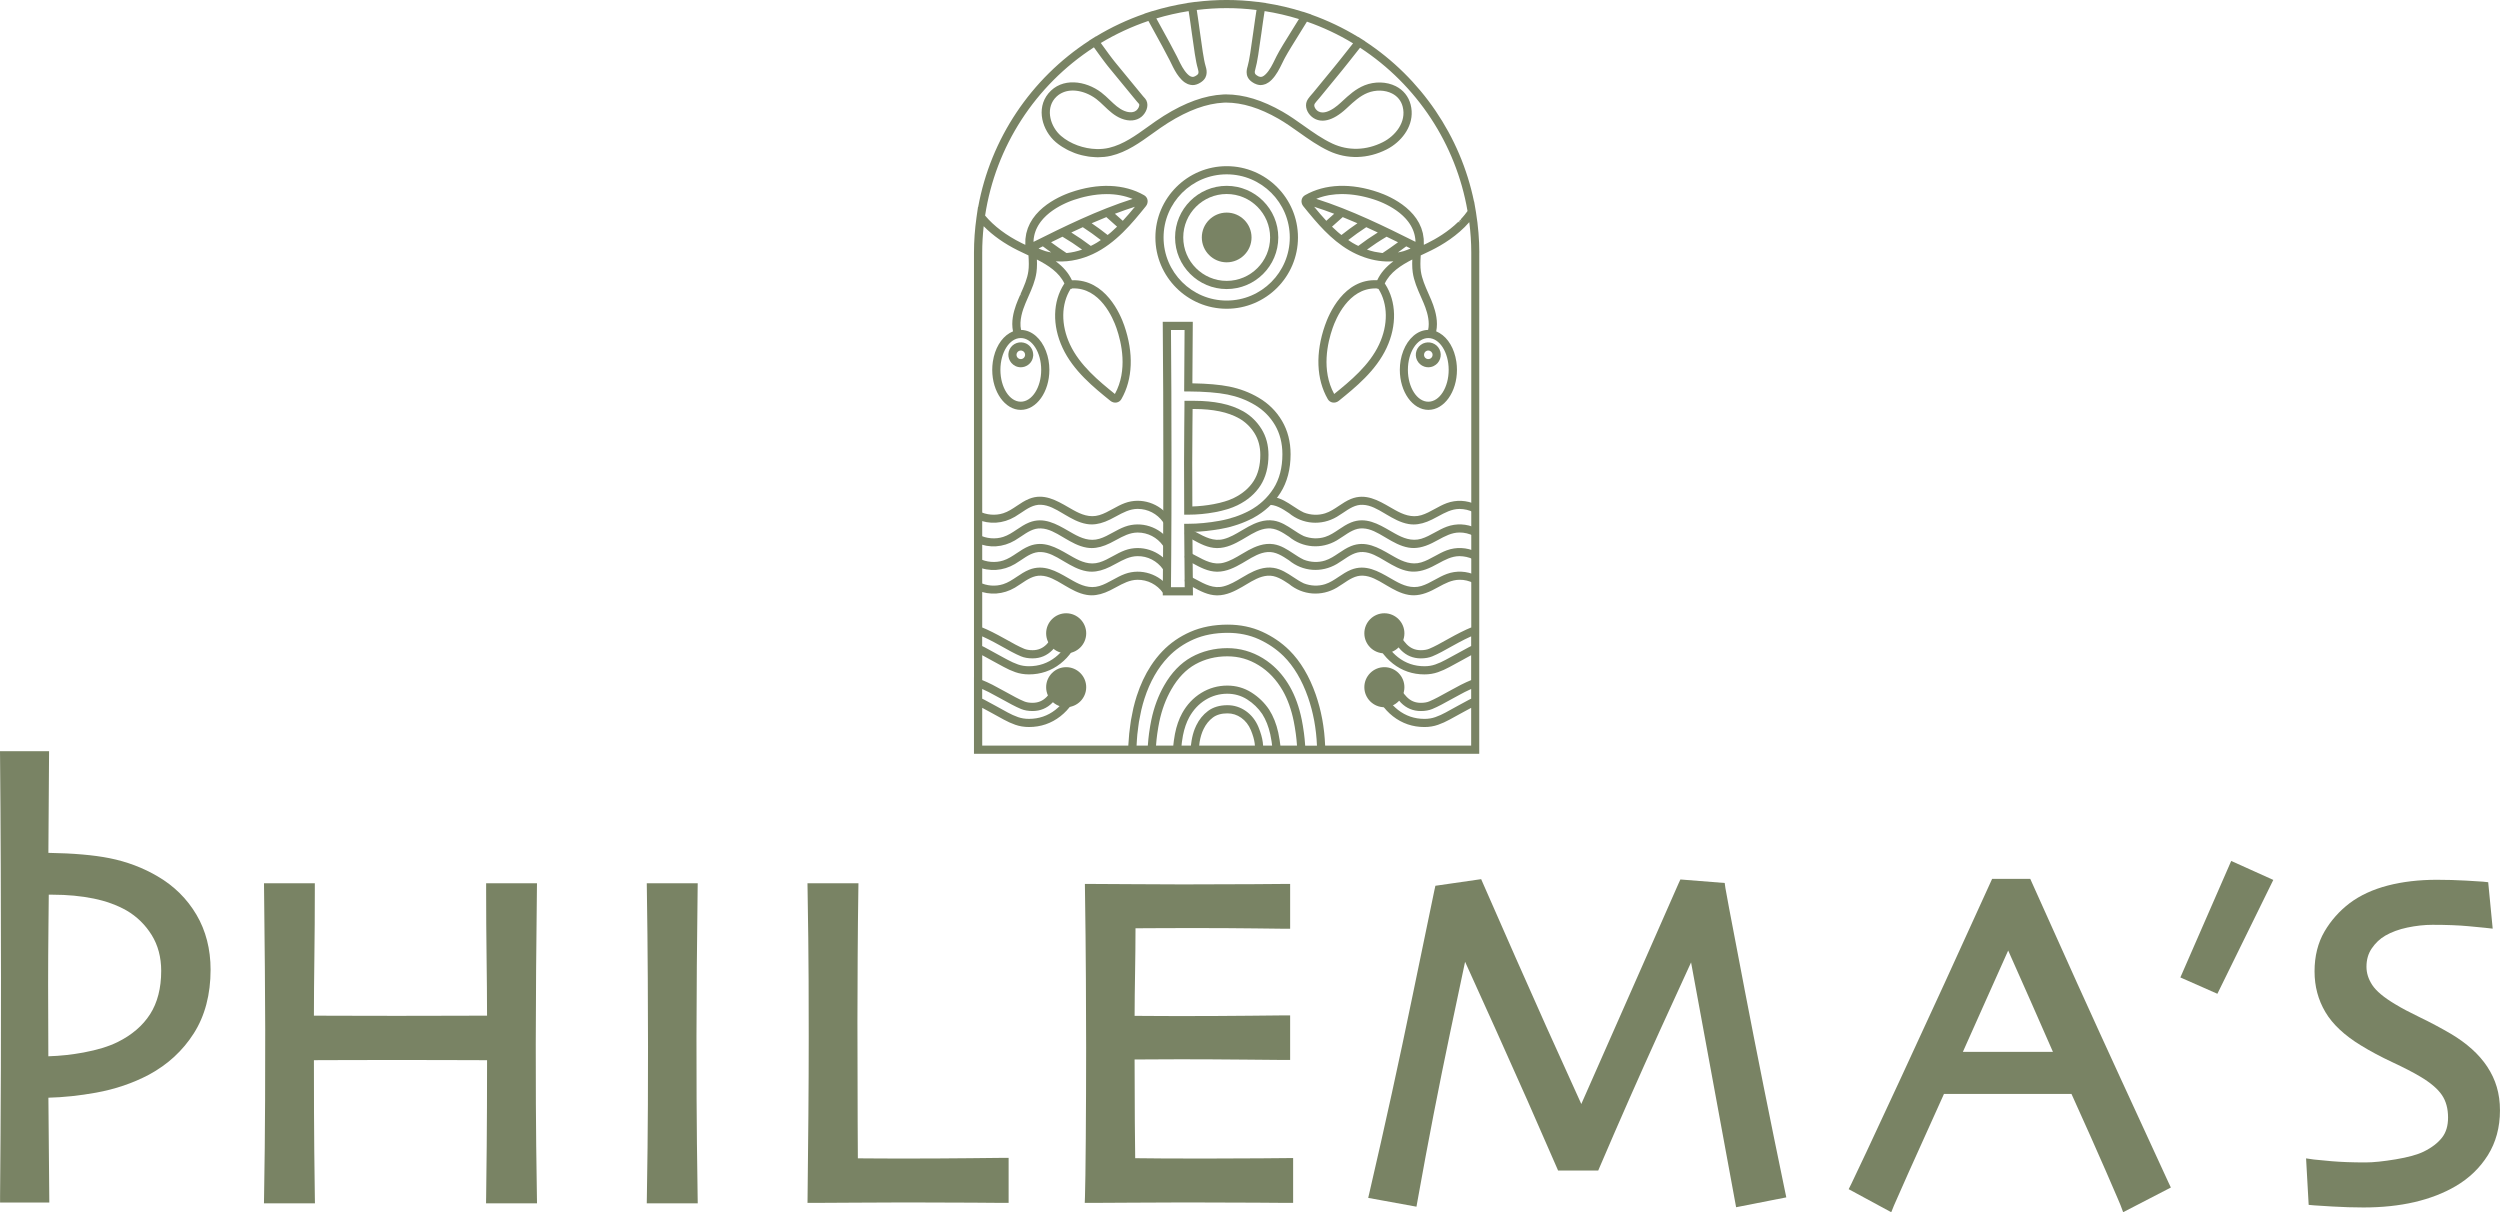 <svg viewBox="0 0 2400 1163.72" xmlns="http://www.w3.org/2000/svg" data-name="Layer 2" id="Layer_2">
  <defs>
    <style>
      .cls-1 {
        fill: #798364;
      }
    </style>
  </defs>
  <g data-name="Layer 1" id="Layer_1-2">
    <g>
      <g>
        <path d="M151.57,841.44c-14.12-8.35-29.77-14.27-46.5-17.6-15.14-3.01-34.84-4.72-58.62-5.1l.66-97.56H0l.06,6.26c.29,29.71.51,65.01.66,104.91.15,39.86.22,75.27.22,106.23,0,64.76-.15,115.72-.44,151.44-.3,35.45-.44,54.86-.44,58.22v6.2h47.28l-.88-100.64c14.53-.36,29.87-1.99,45.67-4.83,18.36-3.31,35.47-9.12,50.91-17.29,17.96-9.68,32.45-23.04,43.04-39.71,10.67-16.77,16.08-37.31,16.08-61.06,0-19.73-4.56-37.48-13.56-52.76-8.97-15.24-21.44-27.59-37.05-36.71ZM46.41,1014.02c-.01-8.11-.05-18.88-.1-32.3-.08-17.22-.11-29.62-.11-37.21,0-17.42.11-36.53.33-56.79.14-13.34.24-22.94.29-28.81h3.7c14.12,0,27.37,1.25,39.4,3.71,11.79,2.41,22.42,6.27,31.54,11.44,9.87,5.74,17.99,13.67,24.14,23.55,6.07,9.77,9.15,21.35,9.15,34.41,0,16.53-3.58,30.52-10.64,41.58-7.1,11.1-17.68,20.15-31.47,26.91-8.38,4.12-19.27,7.44-32.36,9.88-11.24,2.09-22.6,3.31-33.86,3.64Z" class="cls-1"></path>
        <path d="M514.77,1101.26c-.29-22.64-.44-55.99-.44-99.14,0-18.34.11-42.04.33-71.09.22-29.06.48-54.66.77-76.83l.08-6.28h-48.82v6.2c0,22.49.15,44.67.44,65.94.26,18.97.41,37.42.44,54.96-3.68.01-8.95.03-15.82.05l-13.68.04c-22.31.07-41.39.11-57.24.11-20.55,0-39.52-.04-56.91-.11h-2.34c-9.03-.05-15.77-.08-20.22-.09.03-17.54.17-36.04.44-55.07.29-21.34.44-43.49.44-65.83v-6.2h-48.8l.07,6.27c.29,26.87.55,51.9.77,75.1.22,22.93.33,42.77.33,58.96,0,52.96-.15,91.24-.44,113.78-.3,22.45-.52,38.09-.66,46.89l-.1,6.3h48.94l-.1-6.3c-.15-8.8-.33-23.69-.55-44.67-.21-19.69-.32-48.76-.33-86.48,5.49-.02,14.48-.05,26.97-.09,20.32-.07,37.76-.11,52.28-.11,12.04,0,30.02.04,53.94.11,15.66.05,26.66.08,33.03.1-.01,32.64-.13,60.34-.33,82.4-.22,23.69-.4,39.94-.55,48.74l-.1,6.3h48.94l-.1-6.3c-.15-8.8-.37-24.69-.66-47.66Z" class="cls-1"></path>
        <path d="M669.06,1099.06c-.29-24.21-.44-58.07-.44-103.55,0-17.6.11-40.31.33-68.11.22-27.81.48-52.2.77-73.19l.09-6.29h-48.91l.09,6.29c.44,29.2.73,57.64.88,84.51.15,27.15.22,49.09.22,65.82,0,41.86-.15,74.58-.44,97.26-.29,22.6-.52,38.31-.66,47.11l-.1,6.3h48.94l-.1-6.3c-.15-8.8-.37-25.42-.66-49.86Z" class="cls-1"></path>
        <path d="M930.84,1111.88c-19.22.22-42.28.33-68.53.33-6.89,0-14.58-.04-23.07-.11-5.81-.05-11.04-.08-15.69-.1-.02-4.65-.06-11.85-.12-21.63l-.07-13.15c-.15-25.46-.22-57.94-.22-96.57,0-15.84.07-36.14.22-60.92.14-24.39.36-46.43.66-65.52l.1-6.29h-48.94l.1,6.3c.15,8.81.36,24.15.66,46.01.29,21.95.44,54.01.44,95.28,0,24.98-.11,50.64-.33,76.26-.22,25.91-.48,51.49-.77,76.74l-.07,6.27h6.27c10.73,0,23.86-.07,39.37-.22,15.47-.15,31.79-.22,48.95-.22,25.99,0,47.65.07,64.36.22,16.85.15,26.15.22,27.92.22h6.2v-43.23h-6.2c-1.33,0-11.74.11-31.24.33Z" class="cls-1"></path>
        <path d="M1210.13,1111.99c-14.68.15-33.22.22-55.11.22-14.23,0-27.51-.04-39.82-.11-9.58-.06-18.05-.14-25.41-.24-.13-9.84-.24-21.48-.36-34.92-.14-14.84-.21-34.95-.22-59.83,5.34-.02,11.48-.05,18.4-.1,9.75-.07,18.14-.11,25.17-.11,18.69,0,39.94.11,63.15.33,23.09.22,35.22.33,36.4.33h6.2v-42.79h-6.2c-1.32,0-12.17.11-32.55.33-20.22.22-43.5.33-69.2.33-7.03,0-15.05-.03-24.06-.11-6.37-.05-12.13-.08-17.3-.1.04-12.91.18-26.5.44-40.5.25-14.54.4-29.18.43-43.58,5.25-.02,11.56-.05,18.96-.1,10.56-.07,21.34-.11,32.33-.11,25.21,0,46.49.11,63.24.33,17.01.22,26.25.33,27.72.33h6.2v-43.01h-6.2c-1.47,0-11.03.08-28.68.22-17.28.15-39.67.22-68.44.22-16.58,0-32.67-.07-48.29-.22-15.66-.15-28.71-.22-39.15-.22h-6.29l.09,6.29c.44,29.2.73,57.71.88,84.73.15,27.3.22,49.24.22,65.82,0,30.27-.11,59.81-.33,87.83-.22,28.1-.48,46.65-.77,55.12l-.22,6.41h6.41c10.73,0,23.86-.07,39.37-.22,15.47-.15,32.52-.22,51.15-.22,26.85,0,49.37.07,67.56.22,18.24.15,28.02.22,29.35.22h6.2v-43.01h-6.2c-1.77,0-10.12.07-25.06.22Z" class="cls-1"></path>
        <path d="M1674.63,948.86c-15.28-79.55-17.98-94.44-18.23-96.25l-.68-4.94-42.54-3.38-1.81,3.93c-.91,1.97-12.63,28.6-34.84,79.16-20.38,46.4-40.03,90.89-58.48,132.46-24.07-52.84-45.27-100.09-63.09-140.61-19.3-43.89-29.69-67.52-31.15-70.9l-1.89-4.34-43.94,6.35-.93,4.18c-1.18,5.3-8.03,38.4-20.95,101.19-12.68,61.67-26.53,124.89-41.15,187.93l-1.47,6.33,46.33,8.45,1.09-6.12c9.93-55.63,20.53-110.24,31.5-162.3,7.06-33.54,11.43-54.2,14.08-66.69,6.39,14.04,16.34,36.03,29.75,65.77,20.88,46.32,40.36,90.36,57.9,130.88l1.62,3.74h38.55l1.61-3.76c18.56-43.41,37.9-87.27,57.47-130.35,13.07-28.77,23.13-50.75,30.05-65.68l43.24,235.04,48.18-9.47-1.28-6.13c-14.15-68.11-27.26-133.55-38.96-194.49Z" class="cls-1"></path>
        <path d="M2037.22,1038.44c-28.29-61.53-57.4-125.81-86.52-191.03l-1.64-3.67h-36.64l-1.65,3.64c-29.64,65.37-58.64,128.65-86.2,188.07-27.53,59.33-43.4,93.23-47.17,100.78l-2.68,5.37,40.89,22.14,2.59-6.45c.81-2.02,5.33-12.25,13.84-31.27,8.1-18.11,19.49-43.39,34.17-75.84h122.41c13.64,30.12,24.8,55.16,33.18,74.46,11.42,26.28,13.66,31.65,13.98,32.51l2.44,6.56,45.81-23.69-2.55-5.4c-1.18-2.51-16.07-34.86-44.24-96.16ZM1970.8,1009.79h-86.44c6.15-13.61,13.53-30.13,22-49.27,8-18.07,15.2-34.16,21.49-48.02,7.63,17.12,14.96,33.64,22.01,49.58,7.29,16.46,14.26,32.34,20.95,47.71Z" class="cls-1"></path>
        <polygon points="2093.15 938.34 2128.69 954.03 2182.37 844.72 2141.96 826.51 2093.15 938.34" class="cls-1"></polygon>
        <path d="M2387.85,1024.14c-7.9-11.97-19.73-22.66-35.19-31.78-9.67-5.65-19.63-10.95-29.62-15.76-9.68-4.66-17.54-8.82-23.42-12.42-11.01-6.52-18.51-12.79-22.3-18.63-3.7-5.71-5.5-11.41-5.5-17.44,0-6.86,1.66-12.64,5.08-17.65,3.56-5.21,7.92-9.32,12.96-12.23,6-3.47,13.13-6.08,21.19-7.78,8.28-1.74,16.41-2.62,24.16-2.62,13.51,0,25.03.44,34.22,1.3,9.33.88,14.66,1.39,15.97,1.53l7.58.84-4.31-44.56-5.02-.54c-.54-.06-2.18-.23-16.31-1.02-9.43-.52-18.86-.78-28.02-.78-17.07,0-32.84,1.84-46.88,5.48-14.33,3.71-26.67,9.4-36.71,16.92-9.87,7.5-18.01,16.67-24.21,27.24-6.34,10.82-9.56,23.69-9.56,38.26s3.51,27.46,10.44,39.17c6.89,11.63,18.38,22.39,34.13,31.96,8.96,5.53,19.18,10.97,30.36,16.2,10.77,5.03,19.63,9.6,26.34,13.6,9.88,5.82,16.95,11.83,21.03,17.85,3.9,5.75,5.87,12.99,5.87,21.52,0,7.92-1.85,14.18-5.65,19.13-4.02,5.23-9.99,9.82-17.74,13.63-6.04,2.95-15.02,5.43-26.71,7.38-11.92,1.99-21.73,3-29.15,3-12.54,0-23.55-.4-32.73-1.19-9.28-.8-14.94-1.34-16.82-1.61l-7.5-1.09,2.49,44.63,5.34.48c1.69.15,7.49.52,17.72,1.11,10.21.59,20.16.9,29.58.9,17.73,0,34.15-1.72,48.81-5.12,14.8-3.43,28.15-8.58,39.66-15.33,12.88-7.53,23.28-17.52,30.9-29.7,7.73-12.33,11.64-26.81,11.64-43.04s-4.09-29.63-12.15-41.85Z" class="cls-1"></path>
      </g>
      <g>
        <path d="M1177.61,159.52c-37.73,0-68.43,30.7-68.43,68.44s30.7,68.44,68.43,68.44,68.44-30.7,68.44-68.44-30.7-68.44-68.44-68.44ZM1238.2,227.95c0,33.41-27.18,60.59-60.59,60.59s-60.59-27.18-60.59-60.59,27.18-60.59,60.59-60.59,60.59,27.18,60.59,60.59Z" class="cls-1"></path>
        <g>
          <path d="M1210.09,466.03c5.07-7.94,7.65-17.8,7.65-29.3,0-9.36-2.25-17.73-6.69-24.88-4.39-7.06-10.21-12.73-17.31-16.86-6.25-3.55-13.44-6.17-21.38-7.8-7.79-1.59-16.33-2.4-25.39-2.4h-9.89v3.92c0,1.77-.06,8.8-.2,21.12-.13,12.34-.2,23.83-.2,34.45,0,4.6.02,12.12.07,22.56.04,10.43.06,18.2.06,23.33v3.92h3.92c8.51,0,17.14-.8,25.66-2.39,8.59-1.6,15.85-3.83,21.56-6.63,9.64-4.73,17.09-11.14,22.14-19.05ZM1144.66,486.2c-.01-4.89-.03-11.35-.06-19.38-.05-10.42-.07-17.93-.07-22.52,0-10.6.07-22.06.2-34.37.09-7.95.15-13.71.17-17.28h2.07c8.53,0,16.55.75,23.82,2.24,7.11,1.45,13.52,3.78,19.04,6.91,5.95,3.45,10.85,8.23,14.56,14.19,3.66,5.89,5.51,12.87,5.51,20.74,0,9.98-2.16,18.42-6.41,25.08-4.27,6.69-10.66,12.15-18.98,16.23-5.05,2.49-11.63,4.49-19.54,5.97-6.7,1.25-13.52,1.99-20.3,2.19Z" class="cls-1"></path>
          <path d="M1230.72,404.04c-5.44-9.25-13-16.75-22.47-22.28-8.58-5.06-18.07-8.65-28.22-10.68-9.12-1.82-21.01-2.86-35.35-3.08l.4-59.06h-28.86l.04,3.96c.18,18.21.31,39.37.4,63.51s.13,45.57.13,64.31c0,39.11-.09,69.96-.26,91.68-.18,21.46-.27,33.21-.27,35.25v3.92h28.97l-.53-60.93c8.75-.23,18-1.21,27.51-2.93,11.14-2.01,21.52-5.54,30.87-10.49,10.9-5.88,19.69-13.98,26.12-24.1,6.48-10.18,9.76-22.65,9.76-37.05,0-11.98-2.77-22.76-8.24-32.03ZM1140.74,502.84h-3.95l.53,60.88h-13.19c.04-5.36.12-15.78.25-31.27.18-21.9.26-52.77.26-91.74,0-18.75-.05-40.19-.14-64.34-.08-22.42-.21-42.29-.36-59.6h13.05l-.4,59,3.92.02c15.62.09,28.33,1.09,37.78,2.98,9.29,1.85,17.96,5.13,25.78,9.75,8.3,4.85,14.92,11.4,19.68,19.5,4.75,8.06,7.15,17.5,7.15,28.05,0,12.88-2.87,23.93-8.53,32.84-5.71,8.97-13.51,16.17-23.2,21.38-8.61,4.56-18.22,7.82-28.57,9.68-10.51,1.9-20.63,2.86-30.07,2.86Z" class="cls-1"></path>
        </g>
        <path d="M1177.61,204.09c-13.16,0-23.87,10.7-23.87,23.87s10.71,23.87,23.87,23.87,23.87-10.7,23.87-23.87-10.71-23.87-23.87-23.87Z" class="cls-1"></path>
        <path d="M1177.61,178.41c-27.32,0-49.54,22.22-49.54,49.54s22.22,49.54,49.54,49.54,49.54-22.22,49.54-49.54-22.23-49.54-49.54-49.54ZM1219.31,227.95c0,22.99-18.71,41.69-41.7,41.69s-41.69-18.7-41.69-41.69,18.7-41.7,41.69-41.7,41.7,18.71,41.7,41.7Z" class="cls-1"></path>
        <g>
          <path d="M937.88,498.48c11.78,5.2,25.07,4.33,36.47-2.4,1.92-1.13,3.82-2.4,5.72-3.68,6.2-4.16,12.08-8.19,19.3-7.81,7.37.28,14.11,4.27,20.63,8.13l2.2,1.3c6.17,3.61,13.16,7.7,21.06,9.02,1.57.26,3.15.4,4.76.4,5.5,0,11.25-1.56,17.76-4.77,1.91-.94,3.79-1.96,5.68-2.98,6.72-3.64,13.06-7.08,20.51-7.15h.28c9.6,0,18.64,4.67,24.23,12.54.86,1.21,2.17,1.82,3.64,1.68,1.48-.14,2.81-1.05,3.39-2.32.53-1.15.38-2.45-.41-3.55-9.88-13.91-27.64-19.64-43.2-13.96-4.03,1.48-7.82,3.55-11.48,5.57-4.37,2.4-8.49,4.66-13.05,6.03-9.27,2.79-17.53-.71-25.07-4.9-1.52-.84-3.04-1.73-4.58-2.61-11.71-6.76-23.82-13.75-37.8-8.12-4.25,1.71-8.06,4.26-11.74,6.73-4.32,2.89-8.4,5.62-13.15,7.13-7.47,2.37-15.93,1.66-23.21-1.94l-1.38,2.78c.16.08.32.14.48.21l-.43,3.27-.63,1.42Z" class="cls-1"></path>
          <path d="M974.35,518.77c1.92-1.13,3.82-2.4,5.72-3.68,6.2-4.16,12.08-8.22,19.3-7.81,7.38.28,14.13,4.28,20.66,8.15l2.18,1.29c6.18,3.61,13.18,7.7,21.06,9.02,1.57.26,3.15.4,4.75.4,5.5,0,11.26-1.56,17.76-4.77,1.91-.94,3.79-1.96,5.69-2.99,6.71-3.64,13.06-7.07,20.5-7.14h.29c9.59,0,18.62,4.67,24.22,12.54.86,1.21,2.16,1.8,3.64,1.68,1.48-.14,2.81-1.05,3.39-2.32.52-1.15.37-2.44-.41-3.55-9.88-13.91-27.64-19.65-43.19-13.96-4.04,1.48-7.83,3.56-11.49,5.57-4.36,2.4-8.48,4.66-13.04,6.03-9.28,2.8-17.53-.71-25.07-4.9-1.52-.84-3.04-1.73-4.58-2.61-11.71-6.76-23.82-13.76-37.8-8.12-4.25,1.71-8.06,4.26-11.74,6.72-4.32,2.89-8.4,5.62-13.15,7.13-7.52,2.39-16.03,1.66-23.35-2.01l-.69,1.38h0l-.69,1.38c.17.09.36.15.53.24l-.33,3.32h0l-.63,1.42c11.77,5.2,25.07,4.33,36.47-2.4Z" class="cls-1"></path>
          <path d="M1079.9,528.3c-4.03,1.48-7.82,3.56-11.48,5.57-4.36,2.4-8.48,4.66-13.04,6.03-9.27,2.8-17.53-.71-25.07-4.9-1.52-.84-3.04-1.72-4.57-2.61-11.71-6.77-23.82-13.77-37.81-8.13-4.25,1.71-8.05,4.26-11.73,6.72-4.32,2.89-8.4,5.62-13.15,7.13-7.53,2.39-16.04,1.65-23.35-2.01l-1.39,2.77c.18.09.36.15.54.24l-.33,3.32s0,0,0,0l-.63,1.42c11.78,5.2,25.07,4.31,36.47-2.4,1.92-1.13,3.82-2.4,5.73-3.68,6.2-4.16,12.04-8.18,19.29-7.81,7.38.28,14.12,4.28,20.64,8.15l2.19,1.29c6.18,3.61,13.18,7.7,21.06,9.01,1.57.26,3.15.4,4.76.4,5.5,0,11.25-1.56,17.76-4.77,1.91-.94,3.8-1.96,5.69-2.99,6.71-3.64,13.05-7.07,20.49-7.14,9.74-.19,18.86,4.6,24.51,12.54.86,1.21,2.17,1.81,3.64,1.68,1.48-.14,2.81-1.05,3.39-2.32.53-1.15.38-2.45-.41-3.55-9.88-13.9-27.63-19.63-43.2-13.96Z" class="cls-1"></path>
          <path d="M1079.9,550.99c-4.03,1.48-7.82,3.55-11.48,5.57-4.37,2.4-8.49,4.66-13.05,6.03-9.27,2.79-17.53-.71-25.07-4.9-1.52-.84-3.04-1.73-4.58-2.61-11.71-6.77-23.82-13.77-37.8-8.12-4.25,1.71-8.06,4.26-11.73,6.72-4.32,2.89-8.4,5.62-13.15,7.13-7.48,2.38-15.63,1.73-22.95-1.82l-1.35,2.79c.18.09.36.15.54.23l-.28,3.32-.61,1.43c11.64,4.93,24.75,3.98,35.96-2.62,1.92-1.13,3.82-2.4,5.72-3.68,6.2-4.16,12.08-8.14,19.3-7.81,7.37.28,14.11,4.27,20.63,8.13l2.2,1.3c6.17,3.61,13.16,7.7,21.06,9.02,1.57.26,3.16.4,4.76.4,5.5,0,11.26-1.56,17.76-4.77,1.91-.94,3.79-1.96,5.69-2.99,6.71-3.64,13.06-7.07,20.5-7.14,9.74-.13,18.86,4.6,24.51,12.54.86,1.21,2.17,1.82,3.64,1.68,1.48-.14,2.81-1.05,3.39-2.32.53-1.15.38-2.45-.41-3.55-9.88-13.91-27.64-19.64-43.2-13.96Z" class="cls-1"></path>
        </g>
        <g>
          <path d="M1420.14,242.48c0-12.47-1.07-25.47-3.19-38.63l-1.78-10.43-.1.13c-12.91-62.87-50.82-118.53-104.61-153.86l.07-.09-3.69-2.32s-.02-.01-.03-.02l-2.96-1.86-.06.08c-14.23-8.69-29.34-15.87-45.05-21.46l.08-.13-4.55-1.51s-.07-.03-.1-.04l-2.98-.98-.04.06c-11.69-3.72-23.71-6.54-35.83-8.44l.02-.09-4.02-.56s-.01,0-.02,0l-3.75-.52v.06c-20.15-2.5-39.85-2.5-59.99,0v-.07s-3.78.53-3.78.53c0,0,0,0-.01,0l-4,.55.02.09c-11.38,1.78-22.63,4.37-33.55,7.73l-.04-.06-3.09,1-4.51,1.45.07.13c-16.16,5.56-31.74,12.84-46.42,21.72l-.07-.09-3.11,1.95s-.02.01-.03.02l-3.52,2.21.06.09c-55.99,36.41-94.61,94.2-106.53,159.65l-.14-.17-1.44,9.95c-1.62,11.51-2.44,22.93-2.44,33.93v382.79h0s.02,25.07.02,25.07h-.03s0,16.9,0,16.9v56.39h485.07v-56.38h0s0-8.68,0-8.68h0v-41.86h0s0-8.7,0-8.7h.01V242.48ZM1210.81,32.77c.13-.92.26-1.84.38-2.76.18-1.27.35-2.55.53-3.82.05-.33.09-.65.14-.97.25-1.8.51-3.58.76-5.34.07-.51.15-1.01.22-1.51.22-1.52.45-3,.67-4.45.09-.61.19-1.21.28-1.8.08-.5.16-.96.24-1.45,11.13,1.73,22.2,4.3,32.96,7.62-1.92,3.12-4.03,6.5-6.19,9.97-6.18,9.91-12.57,20.15-15.35,25.75l-1.42,2.89c-2.49,5.11-5.06,10.4-8.84,14.23-2.6,2.64-4.28,2.79-5.33,2.68-1-.1-2.13-.59-3.37-1.47-1.88-1.31-2.48-2.47-1.29-6.29,1.78-5.85,3.63-19.17,5.59-33.26ZM1141.1,10.67c.05.34.11.66.16,1.01.15.93.29,1.88.44,2.85.12.81.25,1.64.37,2.47.18,1.22.36,2.45.54,3.71.05.33.09.66.14.99.48,3.34.95,6.78,1.43,10.25,1.95,14.19,3.8,27.59,5.6,33.38,1.45,4.75.69,5.73-.76,6.79-1.21.91-2.45,1.51-3.43,1.68-1.68.23-3.6-.65-5.6-2.69-3.81-3.84-6.4-9.18-8.91-14.35l-1.17-2.4c-3.11-6.27-10.05-18.89-16.18-30.02l-3.64-6.64c10.11-3.03,20.52-5.39,31-7.03ZM1102.48,20.12l4.19,7.63c6.16,11.21,13.14,23.91,16.21,30.09l1.15,2.34c.7,1.44,1.4,2.88,2.13,4.32,2.2,4.32,4.71,8.55,8.26,12.13,0,0,0,0,0,0,0,0,0,0,0,0,.9.91,1.82,1.68,2.75,2.35.35.25.71.43,1.06.64.59.36,1.17.7,1.77.96.42.19.85.32,1.28.46.55.18,1.11.32,1.67.42.43.07.85.13,1.28.15.23.01.46.08.69.08.63,0,1.28-.05,1.93-.16,2.85-.49,5.3-1.97,6.84-3.12,6.76-4.98,4.53-12.27,3.57-15.39-1.63-5.23-3.59-19.53-5.37-32.48-.29-2.06-.57-4.14-.86-6.22-.05-.35-.1-.68-.14-1.03-.23-1.66-.47-3.29-.7-4.92-.08-.56-.16-1.12-.24-1.67-.21-1.44-.42-2.84-.63-4.23-.09-.57-.17-1.15-.26-1.71-.06-.39-.12-.8-.18-1.18,19.28-2.37,38.09-2.37,57.38,0-.07.43-.14.9-.21,1.34-.1.61-.19,1.23-.29,1.85-.23,1.51-.47,3.04-.7,4.61-.07.46-.14.91-.2,1.38-.63,4.36-1.25,8.79-1.83,12.94-1.91,13.78-3.72,26.79-5.32,32.04-.33,1.06-.64,2.25-.81,3.49-.09.62-.14,1.26-.15,1.91,0,.02,0,.05,0,.07-.01,3.23,1.15,6.69,5.23,9.53,1.41,1,2.83,1.71,4.25,2.2.93.32,1.87.56,2.8.66.44.04.88.07,1.32.07.39,0,.78-.1,1.17-.14.31-.03.61-.05.91-.11.7-.13,1.4-.34,2.09-.6.26-.1.52-.17.78-.28.71-.32,1.42-.74,2.12-1.2.23-.15.46-.25.68-.42.91-.66,1.8-1.41,2.68-2.3,4.65-4.71,7.51-10.58,10.31-16.29l1.4-2.84c.33-.66.71-1.39,1.14-2.19,3.04-5.59,8.52-14.38,13.87-22.96l.63-1.02c.11-.17.21-.33.31-.51,2.15-3.44,4.24-6.8,6.12-9.88.03-.05.06-.1.09-.15,15.42,5.36,30.31,12.36,44.29,20.82-3.85,4.89-7.59,9.63-11,13.91-.04.05-.08.1-.12.15-.78.98-1.55,1.94-2.29,2.87-.15.19-.3.37-.45.56-.64.8-1.28,1.59-1.89,2.35-.27.33-.52.65-.79.97-.5.62-1.01,1.25-1.48,1.83-.72.88-1.41,1.73-2.05,2.51l-18.07,22.03-1.5,1.74c-1.15,1.32-2.46,2.82-3.57,4.43-3.58,5.13-1.8,11.43,1.93,15.57.53.59,1.11,1.14,1.71,1.64,8.4,6.85,20.1,4.1,32.92-7.76l1.47-1.36c6.04-5.6,11.74-10.89,19.11-13.87,7.69-3.08,16.68-2.88,23.47.56,5.23,2.64,8.77,7.01,10.22,12.62,3.87,14.92-7.17,28.16-19.05,34.14-15.93,8.01-33.14,8.48-48.46,1.33-9.69-4.52-18.71-10.93-27.52-17.17-6.48-4.6-13.19-9.36-20.24-13.41-19.4-11.12-37.19-16.56-54.38-16.62-.86,0-1.72.03-2.61.08-17.76.92-36.45,7.64-57.13,20.57-5.08,3.16-10.09,6.77-15.21,10.44-11.6,8.35-23.6,16.99-37.21,20.2-3.8.9-7.84,1.28-11.94,1.19-12.32-.29-25.25-4.87-34.26-12.64-10.03-8.65-14.89-25.07-6.13-35.73.58-.7,1.19-1.34,1.82-1.94.22-.21.46-.39.68-.59.43-.37.86-.74,1.3-1.07.28-.21.58-.4.87-.59.42-.28.84-.54,1.27-.78.32-.18.64-.34.97-.5.43-.21.87-.41,1.31-.6.34-.14.68-.27,1.03-.4.45-.16.9-.3,1.36-.43.37-.1.73-.2,1.11-.29.45-.1.91-.19,1.37-.26.4-.07.81-.13,1.22-.18.43-.05.87-.08,1.31-.11.46-.03.92-.06,1.38-.07.39,0,.77,0,1.16.02.55.01,1.11.03,1.66.08.39.03.77.08,1.16.12.54.06,1.08.14,1.62.23.43.07.87.16,1.3.25.48.1.96.21,1.45.33.49.12.98.26,1.47.4.41.12.83.25,1.24.39.54.18,1.08.37,1.61.57.36.14.72.29,1.08.44.56.23,1.11.47,1.66.72.35.17.7.34,1.05.52.53.27,1.06.53,1.58.82.42.23.82.49,1.23.73.43.26.87.51,1.29.78.83.54,1.65,1.11,2.44,1.71,2.53,1.92,4.89,4.17,7.45,6.63,4.86,4.66,9.89,9.49,16.66,12.17,7.3,2.93,14.3,2.32,19.23-1.67,4.27-3.49,7.4-10.18,4.78-15.69-.62-1.28-1.6-2.32-2.41-3.19-.25-.27-.5-.53-.73-.82l-6.56-7.97c-6.24-7.58-12.47-15.18-18.72-22.78l-1.17-1.43c-.48-.58-.99-1.22-1.52-1.89-.34-.43-.7-.89-1.05-1.35-.19-.24-.37-.48-.57-.73-.44-.58-.9-1.18-1.37-1.8-.11-.14-.21-.28-.32-.43-.53-.71-1.07-1.43-1.63-2.18-.02-.03-.04-.06-.07-.09-2.08-2.81-4.31-5.89-6.56-9.02-.36-.51-.72-1.01-1.09-1.52,14.44-8.69,29.79-15.8,45.67-21.17ZM942.92,610.92c.17.07.32.13.49.2,1.91.85,3.83,1.75,5.76,2.74,3.61,1.82,7.58,3.93,11.78,6.28,3.33,1.87,6.12,3.41,8.36,4.63.75.41,1.43.78,2.06,1.11,3.1,1.65,6.06,3.06,8.82,4.21,3.12,1.3,6.84,1.95,11.06,1.95,7.42,0,13.83-2.67,19.03-7.92,4.12-4.17,7.55-9.46,10.22-15.74l7.54,2.27c-3.4,8.41-8.4,15.23-14.88,20.28-7.34,5.74-15.88,8.65-25.37,8.65-3.78,0-7.31-.57-10.5-1.7-3.4-1.2-6.74-2.71-9.95-4.47-.7-.37-1.46-.78-2.29-1.22-2.47-1.33-5.47-2.97-9-4.91-2.5-1.38-4.66-2.57-6.53-3.59-1.69-.92-3.14-1.71-4.32-2.34-.12-.06-.26-.13-.38-.19-.6-.32-1.23-.64-1.91-.96,0,0-.01,0-.02,0v-9.27ZM942.92,661.45c.16.07.31.13.47.2,1.9.84,3.81,1.74,5.71,2.71,3.34,1.76,7.26,3.87,11.74,6.33,4.53,2.49,8.04,4.4,10.53,5.73,3.08,1.64,6.05,3.05,8.82,4.2,3.12,1.3,6.84,1.96,11.06,1.96,7.43,0,13.84-2.67,19.03-7.93,4.11-4.15,7.54-9.44,10.22-15.73l7.54,2.27c-3.41,8.41-8.4,15.23-14.88,20.28-7.35,5.74-15.88,8.65-25.37,8.65-3.78,0-7.31-.57-10.5-1.7-3.4-1.2-6.73-2.7-9.87-4.43-2.84-1.59-6.64-3.68-11.39-6.26-1.19-.64-2.3-1.24-3.34-1.81-3.13-1.69-5.63-3.04-7.48-4.04-.15-.08-.33-.16-.49-.25-.56-.29-1.14-.59-1.77-.89-.02,0-.03-.02-.05-.03v-9.27ZM1151.23,715.78c.14-1.14.22-2.29.4-3.41.77-4.72,2.06-8.94,3.84-12.55,2.19-4.52,5.18-8.23,8.9-11,3.54-2.65,8.23-3.99,13.96-3.99,4.87,0,9.21,1.39,13.26,4.24,2.02,1.43,3.81,3.14,5.36,5.12.11.14.19.3.3.45.65.87,1.27,1.76,1.83,2.72.09.16.16.34.25.5.54.98,1.06,1.99,1.51,3.06,1.98,4.86,3.21,9.11,3.65,12.63,0,.02,0,.05,0,.07.08.66.15,1.4.21,2.16h-53.48ZM1212.59,715.78c-.09-1.16-.2-2.23-.32-3.21-.53-4.21-1.94-9.13-4.18-14.65-2.67-6.4-6.7-11.53-11.97-15.25-5.34-3.77-11.32-5.68-17.78-5.68-7.46,0-13.74,1.86-18.66,5.55-4.73,3.54-8.52,8.2-11.25,13.85-.53,1.08-1.02,2.19-1.47,3.35-1.36,3.46-2.38,7.27-3.05,11.36-.23,1.41-.43,2.88-.61,4.38-.01.1-.03.2-.04.3h-8.99c.06-.63.11-1.27.18-1.89.07-.61.14-1.22.22-1.82.28-2.05.58-4.06.96-6.01,1.34-6.77,3.38-12.69,6.08-17.59,3.9-7.05,9.12-12.63,15.53-16.57,6.37-3.92,13.42-5.91,20.96-5.91,6.91,0,13.3,1.82,19,5.42,5.86,3.7,10.77,8.45,14.57,14.08,3.45,5.42,6.04,11.96,7.7,19.46.48,2.18.87,4.41,1.22,6.64.1.66.19,1.33.28,2,.1.73.16,1.46.25,2.18h-8.63ZM1229.18,715.78c-.11-.98-.27-1.95-.4-2.93-.11-.79-.2-1.58-.32-2.37-.38-2.44-.8-4.86-1.32-7.22-1.86-8.39-4.8-15.79-8.8-22.06-4.44-6.61-10.15-12.13-16.94-16.41-6.97-4.4-14.77-6.63-23.18-6.63-9,0-17.44,2.38-25.07,7.07-7.58,4.66-13.73,11.2-18.29,19.46-3.1,5.64-5.43,12.32-6.91,19.86-.42,2.13-.76,4.34-1.06,6.58-.09.68-.16,1.37-.24,2.05-.1.87-.22,1.72-.31,2.6h-16.55c.02-.25.03-.5.05-.75.25-3.38.6-6.76,1.06-10.13.08-.58.17-1.16.26-1.75.51-3.48,1.08-6.95,1.8-10.37,2.38-11.37,6.25-21.78,11.51-30.92,6.25-10.97,14.02-19.1,23.1-24.14,9.14-5.08,19.45-7.65,30.65-7.65s20.83,2.88,30.12,8.57c9.32,5.7,17.1,13.92,23.12,24.42,4.72,8.27,8.28,18.19,10.56,29.5.71,3.52,1.28,7.05,1.78,10.57.08.59.17,1.18.25,1.77.44,3.35.77,6.69,1.01,10,.02.3.04.6.05.9h-15.91ZM1252.99,715.78c-.02-.31-.07-.62-.09-.93-.24-3.57-.59-7.17-1.06-10.79-.08-.59-.17-1.17-.25-1.76-.52-3.77-1.13-7.54-1.89-11.31-2.46-12.13-6.31-22.84-11.45-31.84-5-8.74-11.14-16.08-18.32-21.91-2.39-1.94-4.9-3.72-7.51-5.32-10.54-6.44-22.05-9.71-34.21-9.71s-24.15,2.91-34.47,8.64c-10.35,5.76-19.14,14.88-26.1,27.11-5.66,9.85-9.83,21.02-12.37,33.2-.77,3.7-1.4,7.44-1.93,11.19-.08.56-.17,1.13-.25,1.69-.48,3.56-.83,7.12-1.09,10.69-.03.35-.08.7-.11,1.05h-10.78c.09-1.8.19-3.59.32-5.36.13-1.76.23-3.54.4-5.27.25-2.55.59-5.01.93-7.48.22-1.57.39-3.18.65-4.72.44-2.66.98-5.22,1.53-7.78.27-1.24.48-2.53.77-3.75.89-3.73,1.89-7.35,3.01-10.83,5.23-16.16,12.9-29.58,22.78-39.88,6.76-7.1,14.99-12.8,24.47-16.95,9.44-4.14,20.42-6.24,32.64-6.24,10.87,0,20.92,2.07,29.87,6.14,9.05,4.14,17.04,9.59,23.74,16.2,9.78,9.7,17.68,22.99,23.47,39.49,1.2,3.42,2.25,6.91,3.2,10.45.08.3.17.59.25.9.89,3.38,1.65,6.83,2.32,10.32.09.47.19.94.27,1.41.62,3.41,1.12,6.86,1.53,10.36.07.57.13,1.13.19,1.7.37,3.48.64,7.01.79,10.57.01.25.02.5.03.75h-11.28ZM1412.3,670.72s-.03.02-.05.03c-.8.38-1.55.76-2.25,1.14-2.48,1.33-6.09,3.28-10.82,5.85-4.75,2.57-8.55,4.66-11.37,6.25-3.16,1.75-6.48,3.24-9.89,4.44-3.18,1.13-6.71,1.7-10.49,1.7-9.48,0-18.02-2.91-25.37-8.65-6.48-5.06-11.48-11.87-14.87-20.28l7.54-2.27c2.67,6.29,6.1,11.58,10.22,15.73,5.2,5.26,11.6,7.93,19.03,7.93,4.22,0,7.94-.66,11.05-1.96,2.78-1.16,5.75-2.57,8.83-4.21,2.49-1.33,5.99-3.24,10.52-5.73,2.69-1.48,5.11-2.78,7.38-4,1.51-.81,3.01-1.61,4.33-2.31.02-.01.04-.02.06-.03,1.91-.97,3.8-1.87,5.68-2.7.16-.07.32-.13.48-.2v9.27ZM1412.3,620.19s-.06.03-.09.05c-.79.38-1.53.75-2.21,1.12-2.48,1.33-6.1,3.31-10.85,5.92-4.71,2.6-8.47,4.64-11.35,6.17-3.16,1.75-6.48,3.24-9.89,4.44-3.18,1.13-6.71,1.7-10.49,1.7-9.49,0-18.02-2.91-25.37-8.65-6.48-5.06-11.48-11.87-14.87-20.28l7.54-2.27c2.68,6.3,6.11,11.58,10.22,15.74,5.21,5.26,11.61,7.92,19.03,7.92,4.22,0,7.94-.66,11.06-1.96,2.77-1.15,5.74-2.57,8.83-4.21,2.5-1.34,5.97-3.24,10.42-5.74,4.27-2.39,8.24-4.51,11.8-6.3,1.96-1,3.87-1.89,5.73-2.72.17-.07.33-.13.49-.21v9.27ZM1412.3,602.39c-.85.34-1.73.74-2.6,1.11-.64.28-1.27.53-1.92.83-1.66.75-3.34,1.56-5.02,2.41-.08.04-.16.07-.24.11-1.45.72-3.01,1.54-4.58,2.37-.4.21-.74.38-1.14.59-2.04,1.09-4.16,2.25-6.36,3.48-4.39,2.46-7.82,4.35-10.27,5.66-2.84,1.51-5.58,2.82-8.16,3.89-2.16.9-4.86,1.35-8.04,1.35-5.33,0-9.73-1.83-13.46-5.6-4.05-4.1-7.34-9.59-9.77-16.35l-1.26-3.49-22.4,6.75,1.26,3.83c3.86,11.66,10.21,21.01,18.88,27.78,8.75,6.85,18.91,10.32,30.2,10.32,4.67,0,9.09-.72,13.11-2.15,3.8-1.34,7.51-3.01,11.01-4.94,2.85-1.51,6.64-3.57,11.4-6.19,1.14-.63,2.22-1.22,3.23-1.78.1-.06.2-.11.3-.17,2.31-1.27,4.23-2.32,5.83-3.18v23.89c-.93.37-1.88.8-2.83,1.22-.58.25-1.14.48-1.72.74-1.74.79-3.51,1.63-5.29,2.55-3.38,1.78-7.33,3.91-11.86,6.39-3.37,1.86-6.17,3.38-8.4,4.59-.74.4-1.42.77-2.03,1.09-2.87,1.52-5.61,2.83-8.16,3.89-2.16.9-4.86,1.35-8.04,1.35-5.33,0-9.73-1.83-13.46-5.61-4.04-4.06-7.33-9.56-9.77-16.34l-1.26-3.49-22.4,6.74,1.26,3.83c3.86,11.66,10.21,21.02,18.88,27.79,8.76,6.84,18.92,10.31,30.2,10.31,4.67,0,9.09-.72,13.11-2.15,3.8-1.34,7.53-3.01,11.1-4.99,2.82-1.59,6.58-3.65,11.29-6.2l2.01-1.09c2.98-1.61,5.43-2.94,7.38-3.99v36.23h-140.16c-.01-.3-.05-.59-.07-.88-.16-3.72-.43-7.39-.81-11.03-.07-.64-.14-1.28-.22-1.93-.42-3.64-.94-7.23-1.58-10.78-.1-.56-.22-1.11-.32-1.66-.69-3.62-1.48-7.21-2.4-10.73-.1-.36-.21-.72-.3-1.08-1-3.7-2.1-7.36-3.35-10.93-6.18-17.63-14.71-31.92-25.35-42.48-7.36-7.27-16.11-13.25-26-17.76-9.98-4.55-21.13-6.85-33.13-6.85-13.31,0-25.35,2.32-35.79,6.9-10.42,4.56-19.5,10.86-26.99,18.71-4.02,4.19-7.69,8.83-11.01,13.91-5.53,8.47-10.07,18.16-13.57,28.98-1.19,3.66-2.23,7.46-3.17,11.37-.32,1.33-.55,2.74-.84,4.09-.56,2.63-1.12,5.25-1.57,7.98-.28,1.69-.47,3.45-.71,5.18-.34,2.5-.69,5-.95,7.58-.18,1.87-.29,3.8-.43,5.72-.14,1.9-.34,3.75-.43,5.69h-140.24v-36.23c.44.24.92.5,1.42.77,1.59.86,3.37,1.82,5.52,2.98l2.45,1.33c4.71,2.55,8.47,4.62,11.31,6.21,3.52,1.95,7.24,3.62,11.07,4.98,4.03,1.42,8.44,2.15,13.11,2.15,11.28,0,21.44-3.47,30.19-10.31,8.67-6.77,15.03-16.13,18.89-27.8l1.26-3.83-22.4-6.74-1.26,3.49c-2.43,6.75-5.72,12.25-9.77,16.35-3.73,3.77-8.13,5.6-13.46,5.6-3.18,0-5.89-.46-8.04-1.36-2.54-1.05-5.28-2.36-8.14-3.88-2.47-1.32-5.95-3.21-10.45-5.69-4.53-2.48-8.48-4.62-11.9-6.42-1.77-.9-3.53-1.75-5.29-2.54-.53-.24-1.06-.45-1.59-.68-.98-.42-1.96-.87-2.92-1.25v-23.89c.06.03.11.06.18.1.4.22.84.46,1.29.7.29.16.6.32.91.5.49.26.98.54,1.51.83.22.12.45.25.68.37,1.45.8,3.04,1.67,4.8,2.64,4.75,2.61,8.55,4.67,11.33,6.15,3.52,1.95,7.24,3.62,11.07,4.98,4.03,1.42,8.44,2.15,13.11,2.15,11.29,0,21.45-3.47,30.19-10.31,8.67-6.77,15.03-16.12,18.89-27.79l1.26-3.83-22.4-6.75-1.26,3.5c-2.44,6.76-5.73,12.26-9.77,16.35-3.73,3.76-8.13,5.6-13.46,5.6-3.18,0-5.88-.46-8.04-1.35-2.58-1.09-5.33-2.39-8.15-3.89-2.46-1.32-5.88-3.21-10.28-5.66-4.42-2.47-8.49-4.64-12.07-6.44-1.8-.92-3.57-1.76-5.33-2.56-.46-.21-.9-.38-1.36-.58-1.04-.45-2.09-.92-3.1-1.33V242.48c0-8.23.48-16.73,1.42-25.32,8.66,8.85,19.94,16.82,32.81,23.17,2.35,1.16,4.75,2.3,7.17,3.44l3.02,1.42c.16,2.48.32,5.39.32,8.19,0,2.61-.14,4.89-.43,6.95-1.02,7.3-4.04,14.13-7.25,21.36l-.49,1.12,1.42.63-1.58-.25c-.72,1.62-1.43,3.25-2.1,4.88-2.34,5.62-5.45,14.13-5.44,23.03,0,2.42.24,4.78.7,7.03-.17.07-.33.16-.5.23-.16.07-.31.14-.47.21-.75.33-1.48.71-2.19,1.12-.02.02-.05.03-.07.04-8.27,4.85-14.24,15.01-16.09,27.26-.03.22-.07.44-.1.67-.13.94-.23,1.9-.31,2.86-.02.29-.06.58-.08.88-.08,1.21-.13,2.43-.13,3.66,0,21.19,12.29,38.43,27.4,38.43s27.45-17.24,27.45-38.43c0-1.49-.08-2.96-.2-4.4-.03-.33-.07-.66-.11-.99-.12-1.17-.27-2.32-.46-3.45-.05-.28-.1-.56-.15-.84-.24-1.28-.52-2.53-.85-3.75-.03-.1-.05-.2-.08-.3-3.45-12.54-11.47-21.89-21.2-24.1-.08-.02-.16-.03-.24-.05-1.21-.26-2.45-.43-3.71-.46-.06,0-.13-.02-.19-.02-1.95-9.04,1.47-18.89,4.27-25.63.78-1.89,1.62-3.78,2.45-5.66l.24-.55c3.27-7.39,6.66-15.03,7.84-23.44.34-2.43.5-5.06.51-8.03,0-1.42-.04-2.84-.1-4.26,10.91,5.58,21.34,12.34,26.41,23.01-.12.15-.23.31-.33.48-10.92,16.89-11.46,39.8-1.45,61.29,10.25,22.08,30.07,38.09,46,50.95,1.67,1.34,3.87,1.95,5.94,1.54,1.93-.36,3.55-1.52,4.56-3.28,10.97-19.09,11.93-44.22,2.68-70.75-3.65-10.57-18.04-44.54-50.18-43.33-3.22-6.9-8.21-12.77-15.51-18.16.15.01.3,0,.44.02.28.02.57.02.85.04,6.2.35,12.55-.22,18.91-1.71,0,0,.01,0,.02,0,2.52-.59,5.05-1.31,7.57-2.18.17-.06.33-.12.5-.18,2.44-.87,4.88-1.83,7.3-2.96,22.06-10.24,38.08-30.05,50.95-45.99,1.35-1.68,1.92-3.9,1.55-5.93-.36-1.94-1.52-3.56-3.27-4.57-19.1-10.97-44.23-11.93-70.76-2.68-.66.23-1.42.5-2.25.82-.13.05-.29.12-.42.17-.73.28-1.48.57-2.31.92-.09.04-.2.09-.29.12-.9.38-1.83.78-2.82,1.23-.2.09-.42.2-.62.3-.9.42-1.82.85-2.78,1.34-.28.14-.57.31-.85.45-.91.47-1.82.95-2.76,1.48-.29.16-.58.35-.87.52-.95.55-1.9,1.11-2.86,1.72-.3.19-.61.42-.91.62-.95.63-1.9,1.25-2.85,1.94-.33.24-.66.52-.99.77-.91.69-1.82,1.37-2.71,2.12-.35.29-.68.62-1.02.92-.86.75-1.71,1.49-2.53,2.3-.35.35-.67.73-1.02,1.09-.78.81-1.57,1.61-2.3,2.48-.34.41-.65.85-.98,1.27-.69.87-1.39,1.73-2.02,2.66-.33.48-.6,1-.91,1.49-.58.92-1.17,1.83-1.68,2.81-.29.55-.52,1.16-.79,1.73-.45.97-.93,1.93-1.31,2.95-.24.64-.4,1.34-.61,2-.32,1.01-.66,2-.9,3.06-.17.74-.24,1.54-.37,2.3-.17,1.05-.38,2.07-.47,3.16-.07.85-.04,1.75-.05,2.62-.02.99-.11,1.94-.06,2.96-1.23-.59-2.45-1.17-3.65-1.77-14.44-7.13-26.52-16.23-34.95-26.34,10.06-66.2,48.07-124.95,104.47-161.5,1.58,2.21,3.15,4.4,4.7,6.52.05.07.1.14.15.21.6.83,1.2,1.65,1.79,2.45.23.32.47.63.7.95.42.57.83,1.12,1.24,1.67.29.39.59.79.87,1.17.36.48.72.95,1.07,1.41.29.38.58.77.86,1.13.36.47.7.9,1.04,1.34.25.31.5.64.74.94.57.72,1.11,1.4,1.63,2.02,6.63,8.08,13.27,16.16,19.89,24.21l6.54,7.95c.32.4.7.82,1.14,1.29.29.31.89.95,1.01,1.15.7,1.47-.62,4.55-2.66,6.21-3.86,3.13-9.68,1.15-11.37.47-5.35-2.12-9.62-6.21-14.15-10.55-2.56-2.45-5.21-4.99-8.13-7.21-14.92-11.33-37.8-14.84-50.82.96-12.05,14.67-5.72,35.64,7.07,46.66,1.57,1.35,3.26,2.6,5.02,3.78.55.38,1.13.72,1.7,1.08,1.26.79,2.55,1.53,3.88,2.23.65.34,1.29.69,1.95,1.01,1.54.74,3.11,1.41,4.71,2.04.42.16.82.35,1.24.51,2,.73,4.04,1.34,6.11,1.87.64.16,1.27.28,1.91.43,1.51.34,3.03.63,4.55.87.73.11,1.46.21,2.2.3,1.55.18,3.1.29,4.66.36.62.03,1.24.08,1.86.08.21,0,.43.03.65.03,1.22,0,2.41-.13,3.61-.2.86-.05,1.72-.05,2.57-.14,2.22-.24,4.4-.59,6.5-1.09,15.11-3.57,27.75-12.66,40.08-21.53,4.8-3.45,9.76-7.02,14.68-10.08,19.53-12.2,36.99-18.54,53.36-19.39.74-.04,1.49-.07,2.23-.07,15.78.06,32.3,5.15,50.49,15.57,6.72,3.87,13.27,8.51,19.69,13.06,9,6.39,18.31,13,28.66,17.83,17.55,8.19,37.19,7.67,55.3-1.44,1.83-.92,3.63-1.98,5.39-3.18,12.29-8.37,22.06-23.19,17.73-39.93-2.03-7.85-6.97-13.96-14.28-17.66-8.73-4.41-20.2-4.73-29.94-.83-8.64,3.49-15.11,9.45-21.35,15.24-.06.06-.12.11-.18.17l-1.45,1.34c-1.74,1.61-3.94,3.47-6.35,5.11-.67.45-1.35.88-2.05,1.28-4.83,2.84-10.17,4.35-14.21,1.06-2.08-1.72-3.5-4.76-2.16-6.69.84-1.21,1.88-2.41,3.02-3.72.55-.63,1.1-1.26,1.64-1.91l18.08-22.04c.67-.82,1.39-1.7,2.14-2.62.34-.42.7-.87,1.06-1.31.42-.52.84-1.04,1.29-1.59.46-.57.93-1.15,1.4-1.75.35-.44.71-.88,1.07-1.34.6-.75,1.21-1.52,1.83-2.29.22-.27.44-.55.66-.82.74-.93,1.48-1.87,2.24-2.82.11-.14.23-.28.34-.43.82-1.03,1.64-2.07,2.47-3.13.41-.51.83-1.05,1.24-1.57.38-.49.77-.97,1.15-1.46,1.24-1.57,2.5-3.16,3.79-4.81,54.63,35.64,92.17,92.68,103.17,156.8-.84,1.18-1.71,2.32-2.61,3.45l-.64.78c-.44.52-.87,1.04-1.51,1.77l-1.94,2.12h0l1.13,1.06s0,0,0,0l-1.49-.68-.7.72,1.11,1.08-1.49-.7-.41.41,1.09,1.1s0,0,0,0l-1.5-.69c-9.81,9.6-21.37,16.31-29.34,20.25-1.2.59-2.42,1.18-3.65,1.77.05-.93-.04-1.79-.05-2.69-.01-.99.02-2.01-.06-2.97-.08-.9-.26-1.75-.39-2.62-.15-.95-.24-1.93-.45-2.85-.18-.81-.46-1.56-.69-2.34-.27-.91-.5-1.85-.83-2.72-.27-.72-.62-1.39-.93-2.09-.38-.87-.73-1.75-1.17-2.58-.34-.65-.75-1.24-1.12-1.87-.48-.81-.94-1.65-1.47-2.42-.4-.58-.85-1.12-1.28-1.68-.57-.75-1.12-1.53-1.73-2.24-.44-.52-.92-.99-1.38-1.48-.64-.7-1.27-1.42-1.95-2.08-.47-.46-.97-.88-1.46-1.32-.7-.64-1.38-1.29-2.09-1.89-.53-.44-1.07-.83-1.6-1.25-.7-.55-1.39-1.12-2.1-1.63-.58-.42-1.17-.79-1.75-1.19-.67-.45-1.33-.93-2-1.36-.64-.41-1.28-.77-1.91-1.15-.6-.36-1.21-.75-1.81-1.09-.76-.43-1.5-.81-2.24-1.2-.45-.24-.91-.5-1.35-.72-.89-.45-1.75-.85-2.59-1.25-.26-.12-.55-.27-.81-.39-1.09-.5-2.12-.95-3.1-1.35,0,0,0,0,0,0-1.96-.81-3.66-1.44-4.99-1.9-26.53-9.26-51.67-8.3-70.79,2.69-1.73,1.01-2.89,2.63-3.25,4.57-.38,2.03.2,4.24,1.57,5.94v.02s.02,0,.02,0c1.41,1.75,2.88,3.56,4.38,5.39.2.24.38.47.59.72.34.42.71.85,1.06,1.26,11.78,14.27,26.13,29.88,44.89,38.58,2.44,1.14,4.9,2.11,7.37,2.98.13.05.27.1.4.15,9.06,3.15,18.2,4.48,27.02,3.89.1,0,.2,0,.3-.01.17-.01.34,0,.5-.02-7.29,5.39-12.29,11.26-15.5,18.15-32.15-1.68-46.5,32.71-50.17,43.33-9.26,26.53-8.31,51.67,2.68,70.77,1,1.75,2.62,2.91,4.54,3.27,2.09.41,4.27-.2,5.98-1.55,15.92-12.86,35.73-28.86,45.98-50.94,10.01-21.49,9.48-44.4-1.43-61.27-.11-.17-.23-.34-.35-.5,5.07-10.67,15.51-17.44,26.42-23.01-.06,1.4-.09,2.81-.09,4.22,0,2.97.17,5.61.51,8.06,1.16,8.34,4.54,15.97,7.82,23.41.92,2.08,1.84,4.15,2.71,6.25,2.08,5,4.84,12.5,4.84,20,0,1.97-.19,3.86-.57,5.62-.06,0-.12.02-.19.02-1.28.03-2.54.2-3.77.47-.06.01-.11.02-.17.04-9.71,2.2-17.72,11.52-21.19,24.02-.05.18-.09.36-.14.53-.31,1.15-.57,2.33-.8,3.53-.06.32-.12.63-.18.96-.19,1.1-.33,2.22-.45,3.36-.04.35-.09.7-.11,1.05-.12,1.44-.19,2.9-.19,4.39,0,21.19,12.31,38.43,27.45,38.43s27.4-17.24,27.4-38.43c0-1.24-.05-2.45-.13-3.66-.02-.3-.05-.59-.08-.88-.08-.97-.18-1.92-.31-2.86-.03-.22-.06-.44-.1-.67-1.85-12.24-7.82-22.4-16.08-27.25-.03-.02-.06-.03-.08-.05-.71-.41-1.43-.78-2.17-1.12-.16-.07-.32-.15-.48-.22-.17-.07-.33-.16-.49-.22.47-2.25.7-4.6.7-7.03,0-8.89-3.1-17.4-5.44-23.03-.83-2.01-1.71-4-2.59-5.99l-.19-.43c-3.05-6.9-6.2-14.03-7.22-21.31-.29-2.09-.43-4.38-.43-6.99,0-2.77.17-5.68.32-8.15l3.02-1.42c2.42-1.15,4.82-2.28,7.17-3.44,10.55-5.21,25.13-14.04,36.42-27.06,1.27,9.95,1.91,19.76,1.91,29.21v359.91ZM979.95,324.53c10.81,0,19.6,13.69,19.6,30.52s-8.79,30.58-19.6,30.58-19.56-13.72-19.56-30.58,8.77-30.52,19.56-30.52ZM1009.02,232.59c3.64-1.8,7.29-3.58,10.96-5.35,6.45,3.8,12.78,7.96,18.85,12.39-.03,0-.06.02-.09.03-.02,0-.03.01-.05.02-2.32.8-4.65,1.45-6.96,1.98-.06.01-.11.03-.17.04-2.23.5-4.46.86-6.67,1.11-.18.02-.35.05-.53.07-.18.02-.36,0-.54.03-5.01-3.3-9.97-6.76-14.81-10.32ZM1009.13,242.34c-.91-.16-1.8-.35-2.69-.56-.89-.21-1.8-.39-2.67-.64-1.19-.35-2.33-.8-3.47-1.24-.89-.34-1.8-.65-2.66-1.05-.21-.1-.41-.23-.62-.33l4.11-2.04c2.63,1.98,5.3,3.94,8,5.86ZM1028.45,223.2c3.67-1.72,7.34-3.43,11.04-5.1,5.93,3.86,11.74,8,17.3,12.34-.88.59-1.74,1.21-2.63,1.77-.49.3-.97.63-1.46.92-1.79,1.07-3.64,2.03-5.51,2.95-6.02-4.57-12.3-8.9-18.73-12.88ZM1047.99,214.32c4.92-2.14,9.56-4.08,14.11-5.9l10.29,9.18c-1.76,1.72-3.58,3.4-5.44,5.03-.41.36-.83.71-1.24,1.06-.77.66-1.59,1.28-2.38,1.91-4.93-3.92-10.08-7.71-15.34-11.28ZM1070.3,205.21c6.55-2.48,12.99-4.73,19.21-6.72-.05.07-.11.13-.16.2-1.46,1.78-2.97,3.58-4.49,5.37-.37.43-.71.86-1.09,1.29-1.83,2.14-3.72,4.26-5.66,6.36-.08.09-.17.17-.25.25l-7.56-6.75ZM992.17,232.19c.01-.41,0-.82.03-1.22.05-.75.11-1.49.21-2.21.1-.79.24-1.56.4-2.32.15-.7.3-1.4.5-2.08.2-.73.44-1.44.69-2.14.24-.66.48-1.32.75-1.95.29-.67.61-1.32.94-1.96.32-.62.63-1.23.98-1.82.36-.62.75-1.21,1.15-1.8.38-.57.76-1.14,1.18-1.69.42-.56.87-1.1,1.31-1.64.44-.53.88-1.06,1.34-1.56.47-.51.96-1,1.45-1.49.48-.48.96-.97,1.46-1.43.5-.47,1.02-.9,1.54-1.35.51-.44,1.03-.88,1.55-1.3.53-.42,1.06-.81,1.6-1.2.53-.39,1.06-.79,1.6-1.17.54-.38,1.09-.73,1.64-1.08.53-.35,1.07-.71,1.6-1.03.54-.33,1.08-.64,1.62-.95.53-.31,1.06-.63,1.58-.91.53-.29,1.05-.55,1.57-.83.51-.26,1.02-.54,1.52-.78.52-.26,1.01-.48,1.51-.72.47-.22.95-.46,1.4-.66.5-.22.95-.41,1.43-.62.41-.17.84-.37,1.23-.52.45-.18.84-.33,1.26-.5.36-.14.75-.3,1.08-.42.27-.1.49-.18.75-.27.4-.15.82-.3,1.17-.42.26-.09.56-.19.83-.28,7.64-2.59,19.03-5.54,31.47-5.54,9.01,0,17.31,1.59,24.84,4.63-33.78,10.77-66.23,26.8-95.16,41.23ZM1027.81,277.3l.81.02.68-.43c26.8-1.2,39.3,28.78,42.51,38.06,4.84,13.91,11,40.45-1.51,63.28-15.18-12.26-33.8-27.49-43.15-47.62-8.78-18.84-8.53-38.72.66-53.31ZM1289.02,208.42c4.57,1.83,9.22,3.78,14.11,5.91-5.23,3.55-10.37,7.33-15.34,11.28-.78-.63-1.57-1.23-2.33-1.88-.46-.39-.92-.77-1.39-1.18-1.83-1.61-3.62-3.26-5.35-4.95l10.29-9.18ZM1273.26,211.97c-.08-.09-.17-.17-.25-.26-1.95-2.11-3.85-4.24-5.69-6.38-.34-.4-.66-.79-1-1.19-1.55-1.82-3.07-3.64-4.55-5.44-.05-.07-.11-.13-.16-.2,6.24,2,12.68,4.25,19.21,6.72l-7.56,6.75ZM1311.63,218.1c3.7,1.67,7.38,3.37,11.04,5.1-6.47,4.01-12.75,8.34-18.73,12.88-1.87-.92-3.73-1.88-5.52-2.95-.5-.3-.99-.63-1.48-.94-.89-.56-1.74-1.17-2.61-1.76,5.56-4.34,11.37-8.48,17.3-12.34ZM1331.14,227.24c3.67,1.77,7.32,3.55,10.96,5.34-4.82,3.55-9.79,7.01-14.8,10.32-.14-.01-.28,0-.42-.02-1.56-.16-3.12-.46-4.68-.75-.87-.16-1.72-.24-2.59-.43-2.42-.54-4.84-1.22-7.25-2.05-.02,0-.04-.02-.06-.03,6.08-4.43,12.4-8.6,18.85-12.39ZM1349.99,236.49l4.11,2.04c-.21.1-.4.22-.6.32-.9.42-1.86.75-2.79,1.1-1.1.42-2.19.85-3.33,1.19-.94.28-1.92.47-2.88.69-.84.19-1.67.38-2.52.52,2.69-1.92,5.38-3.87,8.02-5.87ZM1263.59,190.89c.5-.2,1-.4,1.5-.59.64-.24,1.28-.48,1.92-.7.74-.25,1.49-.46,2.23-.68.69-.2,1.38-.41,2.07-.59.66-.17,1.32-.3,1.98-.44.78-.17,1.56-.36,2.33-.5.43-.08.85-.13,1.27-.19,3.66-.59,7.3-.88,10.86-.91.03,0,.06,0,.09,0,1.14,0,2.26.02,3.38.06.22,0,.45,0,.67.02,1.05.05,2.09.12,3.12.2.28.02.55.04.83.06.99.09,1.97.2,2.94.31.3.04.6.07.9.11.93.12,1.85.26,2.76.4.32.05.65.1.96.16.88.15,1.74.31,2.59.47.33.07.66.13.98.2.82.17,1.62.34,2.41.53.34.08.68.16,1.01.24.74.18,1.48.36,2.19.55.38.1.74.2,1.11.3.64.18,1.28.35,1.89.53.45.13.88.27,1.32.4.49.15,1,.3,1.47.45.89.29,1.75.57,2.56.86.57.2,1.23.43,1.94.7.13.05.28.11.41.16.61.23,1.24.48,1.92.76.23.09.49.21.73.31.62.26,1.25.53,1.92.83.32.14.66.31.99.47.63.29,1.26.58,1.91.91.38.19.78.41,1.18.61.63.33,1.26.65,1.91,1.01.43.24.86.5,1.29.75.63.36,1.26.72,1.9,1.12.46.28.92.59,1.38.89.62.4,1.23.8,1.84,1.22.48.33.95.69,1.42,1.04.59.44,1.19.87,1.77,1.34.48.38.94.79,1.41,1.19.56.48,1.12.95,1.66,1.46.47.43.91.89,1.37,1.34.52.52,1.03,1.04,1.53,1.58.44.48.86.99,1.28,1.49.47.56.93,1.12,1.36,1.71.4.53.77,1.09,1.14,1.64.41.61.8,1.22,1.17,1.85.34.58.66,1.19.97,1.79.33.65.65,1.32.95,2,.27.63.52,1.28.75,1.94.25.71.48,1.43.69,2.16.19.68.36,1.38.5,2.09.16.76.29,1.53.39,2.32.1.74.17,1.48.22,2.24.02.36.01.74.02,1.1-28.95-14.44-61.45-30.51-95.33-41.28ZM1323.32,277.32c9.18,14.57,9.43,34.45.64,53.29-9.34,20.13-27.96,35.35-43.14,47.62-12.52-22.85-6.35-49.38-1.5-63.29,3.08-8.93,15.16-38.07,41.01-38.07.56,0,1.13.01,1.7.04l.7.43.58-.03ZM1390.73,355.06c0,16.87-8.77,30.58-19.55,30.58s-19.6-13.72-19.6-30.58,8.79-30.52,19.6-30.52,19.55,13.69,19.55,30.52Z" class="cls-1"></path>
          <path d="M974.71,351.36c1.65.81,3.42,1.22,5.25,1.22,1.32,0,2.63-.22,3.89-.65,3.02-1.04,5.46-3.19,6.86-6.06.64-1.3.97-2.66,1.11-4.03.02-.19.08-.37.09-.56.02-.27-.03-.54-.03-.82-.06-4.36-2.46-8.54-6.64-10.6l-.35-.16c-.35-.16-.72-.24-1.08-.37-.33-.11-.66-.25-.99-.33-.46-.11-.92-.16-1.39-.21-.3-.04-.6-.1-.9-.12-.49-.02-.97.03-1.46.06-.28.02-.55.01-.83.05-.48.07-.95.21-1.42.34-.26.07-.53.11-.79.2-.46.16-.88.38-1.32.6-.25.12-.51.21-.75.35-.42.24-.8.55-1.18.84-.22.17-.47.31-.68.49-.38.33-.71.73-1.05,1.11-.18.2-.38.37-.55.59-.48.62-.91,1.3-1.26,2.03-2.9,5.92-.44,13.1,5.48,16ZM976.28,338.81c.7-1.42,2.12-2.31,3.71-2.31.62,0,1.23.14,1.79.42,2.04,1,2.89,3.47,1.89,5.51-.99,2.03-3.46,2.9-5.51,1.89-2.04-1-2.88-3.47-1.88-5.51Z" class="cls-1"></path>
          <path d="M1360.41,345.87c1.4,2.87,3.84,5.02,6.86,6.06,1.26.44,2.57.65,3.89.65,1.83,0,3.6-.41,5.25-1.22,5.92-2.9,8.38-10.08,5.48-16-.36-.73-.78-1.41-1.26-2.03-.14-.18-.31-.31-.45-.48-.37-.43-.74-.86-1.15-1.22-.11-.1-.25-.17-.37-.26-.49-.39-.98-.77-1.52-1.08-.07-.04-.15-.07-.23-.11-.6-.33-1.22-.62-1.87-.85-.04-.02-.09-.02-.13-.03-.68-.23-1.38-.4-2.1-.5-.06-.01-.13,0-.19-.01-.69-.09-1.39-.13-2.09-.09-.16,0-.31.05-.47.06-.6.05-1.2.13-1.79.27-.31.08-.62.21-.93.31-.37.13-.75.21-1.12.38l-.35.16c-5.92,2.91-8.37,10.09-5.48,16ZM1369.35,336.92h0c.57-.27,1.17-.42,1.79-.42.06,0,.1.02.16.02.36.01.73.07,1.08.18.09.03.17.08.26.11.38.15.73.36,1.05.61.1.08.19.15.28.23.35.33.66.71.88,1.15,1,2.04.15,4.51-1.88,5.51-2.04.99-4.51.15-5.51-1.89-.28-.56-.38-1.15-.39-1.74-.02-1.54.8-3.04,2.28-3.77Z" class="cls-1"></path>
        </g>
        <g>
          <path d="M1388.94,550.99c-4.03,1.48-7.82,3.55-11.47,5.56-4.37,2.4-8.49,4.66-13.05,6.04-9.3,2.81-17.89-.9-25.07-4.9-1.52-.84-3.05-1.73-4.59-2.61-11.71-6.77-23.82-13.76-37.79-8.12-4.25,1.71-8.06,4.26-11.73,6.72-4.32,2.89-8.4,5.62-13.15,7.13-6.51,2.07-13.77,1.79-20.47-.8l-.26-.14c-3.38-1.6-6.66-3.77-9.84-5.87-5.77-3.8-11.73-7.74-18.9-8.86-9.15-1.44-17.65,2.3-24.03,5.72-2.27,1.22-4.52,2.55-6.76,3.89-5.44,3.24-11.06,6.58-17.16,8.15-9.62,2.49-17.82-1.95-26.5-6.63-1.64-.89-3.29-1.77-4.93-2.61-1.3-.65-2.74-.59-3.93.2-1.24.81-1.99,2.24-1.91,3.66.07,1.29.82,2.39,2.05,3.01,1.78.9,3.56,1.87,5.35,2.85,7.26,3.96,14.77,8.05,23.4,8.17.14,0,.27,0,.41,0,8.95,0,17-4.18,23.85-8.12,1.31-.75,2.62-1.54,3.95-2.34,6.44-3.85,13.09-7.84,20.35-8.4,7.81-.64,14.4,3.78,20.66,7.91,13.14,10.87,31.19,12.26,45.99,3.53,1.93-1.14,3.83-2.41,5.74-3.69,6.2-4.16,12.05-8.19,19.29-7.8,7.38.28,14.13,4.28,20.66,8.15l2.17,1.28c6.17,3.61,13.16,7.7,21.06,9.02,6.96,1.16,14.12-.22,22.52-4.37,1.91-.94,3.79-1.96,5.68-2.99,6.71-3.64,13.06-7.07,20.5-7.15,4.69-.12,9.51,1.09,13.79,3.28l1.41-2.76c-.15-.08-.32-.13-.47-.2l.49-3.23h0l.65-1.41c-8.97-4.14-18.88-4.6-27.93-1.29Z" class="cls-1"></path>
          <path d="M1416.88,529.58c-8.97-4.14-18.89-4.6-27.94-1.29-4.04,1.48-7.82,3.55-11.48,5.57-4.36,2.4-8.49,4.66-13.05,6.03-9.3,2.81-17.89-.9-25.07-4.9-1.52-.84-3.05-1.73-4.59-2.61-11.71-6.77-23.82-13.76-37.79-8.12-4.25,1.71-8.06,4.26-11.73,6.72-4.32,2.89-8.4,5.62-13.15,7.13-6.51,2.07-13.78,1.79-20.48-.81l-.25-.13c-3.38-1.6-6.67-3.77-9.84-5.87-5.76-3.8-11.72-7.74-18.9-8.86-9.14-1.42-17.65,2.3-24.03,5.71-2.27,1.21-4.51,2.55-6.75,3.89-5.44,3.24-11.07,6.59-17.17,8.16-9.61,2.5-17.81-1.95-26.5-6.63-1.65-.89-3.29-1.78-4.94-2.61-2.32-1.16-4.51.08-5.4,1.86-.98,1.94-.3,4.04,1.61,5.01,1.78.9,3.56,1.87,5.35,2.84,7.26,3.96,14.77,8.05,23.41,8.18.14,0,.27,0,.41,0,8.94,0,16.99-4.18,23.85-8.12,1.31-.75,2.62-1.54,3.95-2.34,6.44-3.85,13.09-7.84,20.35-8.4,7.77-.65,14.4,3.77,20.65,7.91,13.13,10.87,31.19,12.25,45.99,3.53,1.92-1.13,3.82-2.4,5.73-3.68,6.2-4.16,12.03-8.17,19.3-7.81,7.38.28,14.13,4.28,20.66,8.15l2.18,1.29c6.18,3.61,13.18,7.7,21.06,9.02,6.96,1.15,14.12-.22,22.52-4.37,1.91-.94,3.8-1.96,5.69-2.99,6.71-3.64,13.05-7.07,20.5-7.14,4.5.06,9.07.98,13.18,2.98l1.35-2.79c-.07-.04-.15-.06-.22-.09l.91-3,.65-1.41Z" class="cls-1"></path>
          <path d="M1139.43,515.14c1.78.9,3.55,1.86,5.33,2.84,7.26,3.96,14.78,8.06,23.42,8.18.14,0,.27,0,.41,0,8.95,0,17-4.18,23.85-8.12,1.31-.75,2.62-1.54,3.95-2.33,6.44-3.85,13.09-7.84,20.36-8.41,7.81-.65,14.4,3.77,20.66,7.92,13.14,10.86,31.19,12.26,45.99,3.53,1.92-1.13,3.82-2.4,5.73-3.68,6.2-4.16,12.06-8.2,19.3-7.81,7.38.28,14.13,4.28,20.66,8.15l2.17,1.28c6.17,3.61,13.16,7.7,21.06,9.02,6.96,1.17,14.12-.23,22.52-4.37,1.91-.94,3.8-1.96,5.69-2.99,6.71-3.64,13.05-7.07,20.49-7.14,4.69-.06,9.51,1.09,13.79,3.28l1.41-2.76c-.15-.08-.31-.13-.47-.2l.49-3.23.65-1.41c-8.97-4.14-18.88-4.6-27.93-1.29-4.03,1.48-7.82,3.55-11.47,5.56-4.37,2.4-8.49,4.66-13.05,6.04-9.3,2.8-17.89-.9-25.07-4.9-1.52-.84-3.05-1.73-4.59-2.61-11.71-6.77-23.82-13.77-37.79-8.12-4.25,1.71-8.06,4.26-11.74,6.73-4.32,2.89-8.4,5.62-13.14,7.13-6.52,2.07-13.78,1.78-20.48-.8l-.25-.14c-3.38-1.6-6.67-3.77-9.84-5.87-5.76-3.81-11.72-7.74-18.89-8.86-9.15-1.44-17.65,2.3-24.03,5.72-2.27,1.22-4.52,2.55-6.76,3.89-5.44,3.24-11.06,6.58-17.16,8.15-9.62,2.49-17.82-1.95-26.5-6.63-1.64-.89-3.29-1.77-4.93-2.61-1.3-.66-2.74-.59-3.93.2-1.24.81-1.99,2.24-1.91,3.66.07,1.29.82,2.38,2.05,3.01Z" class="cls-1"></path>
          <path d="M1215.9,484.85c.25-.08.37-.13.85-.16,7.81-.65,14.4,3.78,20.66,7.91,13.14,10.87,31.19,12.26,45.99,3.53,1.92-1.13,3.82-2.4,5.73-3.68,6.2-4.16,12.06-8.24,19.3-7.81,7.38.28,14.13,4.28,20.66,8.15l2.17,1.28c6.17,3.61,13.16,7.7,21.06,9.02,1.57.26,3.15.4,4.76.4,5.5,0,11.26-1.56,17.76-4.77,1.91-.94,3.8-1.96,5.69-2.99,6.71-3.64,13.05-7.07,20.49-7.14,4.69,0,9.51,1.09,13.79,3.28l1.41-2.76c-.15-.08-.32-.13-.47-.2l.49-3.23h0l.65-1.41c-8.96-4.13-18.88-4.59-27.93-1.29-4.03,1.48-7.82,3.55-11.47,5.56-4.37,2.4-8.49,4.66-13.05,6.04-9.3,2.8-17.89-.9-25.07-4.9-1.52-.84-3.05-1.73-4.59-2.61-11.71-6.77-23.82-13.77-37.79-8.12-4.25,1.71-8.06,4.26-11.73,6.72-4.32,2.89-8.4,5.62-13.15,7.13-6.51,2.08-13.78,1.79-20.48-.8l-.25-.14c-3.38-1.6-6.66-3.77-9.84-5.87-5.76-3.8-11.73-7.74-18.9-8.86l-.57-.09-15.77,9.94,8.54-1.83c.54-.11.84-.21,1.09-.3Z" class="cls-1"></path>
        </g>
        <g>
          <path d="M1329,627.2c10.61,0,19.23-8.63,19.23-19.23s-8.63-19.23-19.23-19.23-19.23,8.63-19.23,19.23,8.63,19.23,19.23,19.23Z" class="cls-1"></path>
          <path d="M1329,640.48c-10.6,0-19.23,8.63-19.23,19.23s8.63,19.23,19.23,19.23,19.23-8.63,19.23-19.23-8.63-19.23-19.23-19.23Z" class="cls-1"></path>
          <path d="M1023.53,588.74c-10.6,0-19.23,8.63-19.23,19.23s8.63,19.23,19.23,19.23,19.23-8.63,19.23-19.23-8.63-19.23-19.23-19.23Z" class="cls-1"></path>
          <path d="M1023.53,640.48c-10.6,0-19.23,8.63-19.23,19.23s8.63,19.23,19.23,19.23,19.23-8.63,19.23-19.23-8.63-19.23-19.23-19.23Z" class="cls-1"></path>
        </g>
      </g>
    </g>
  </g>
</svg>